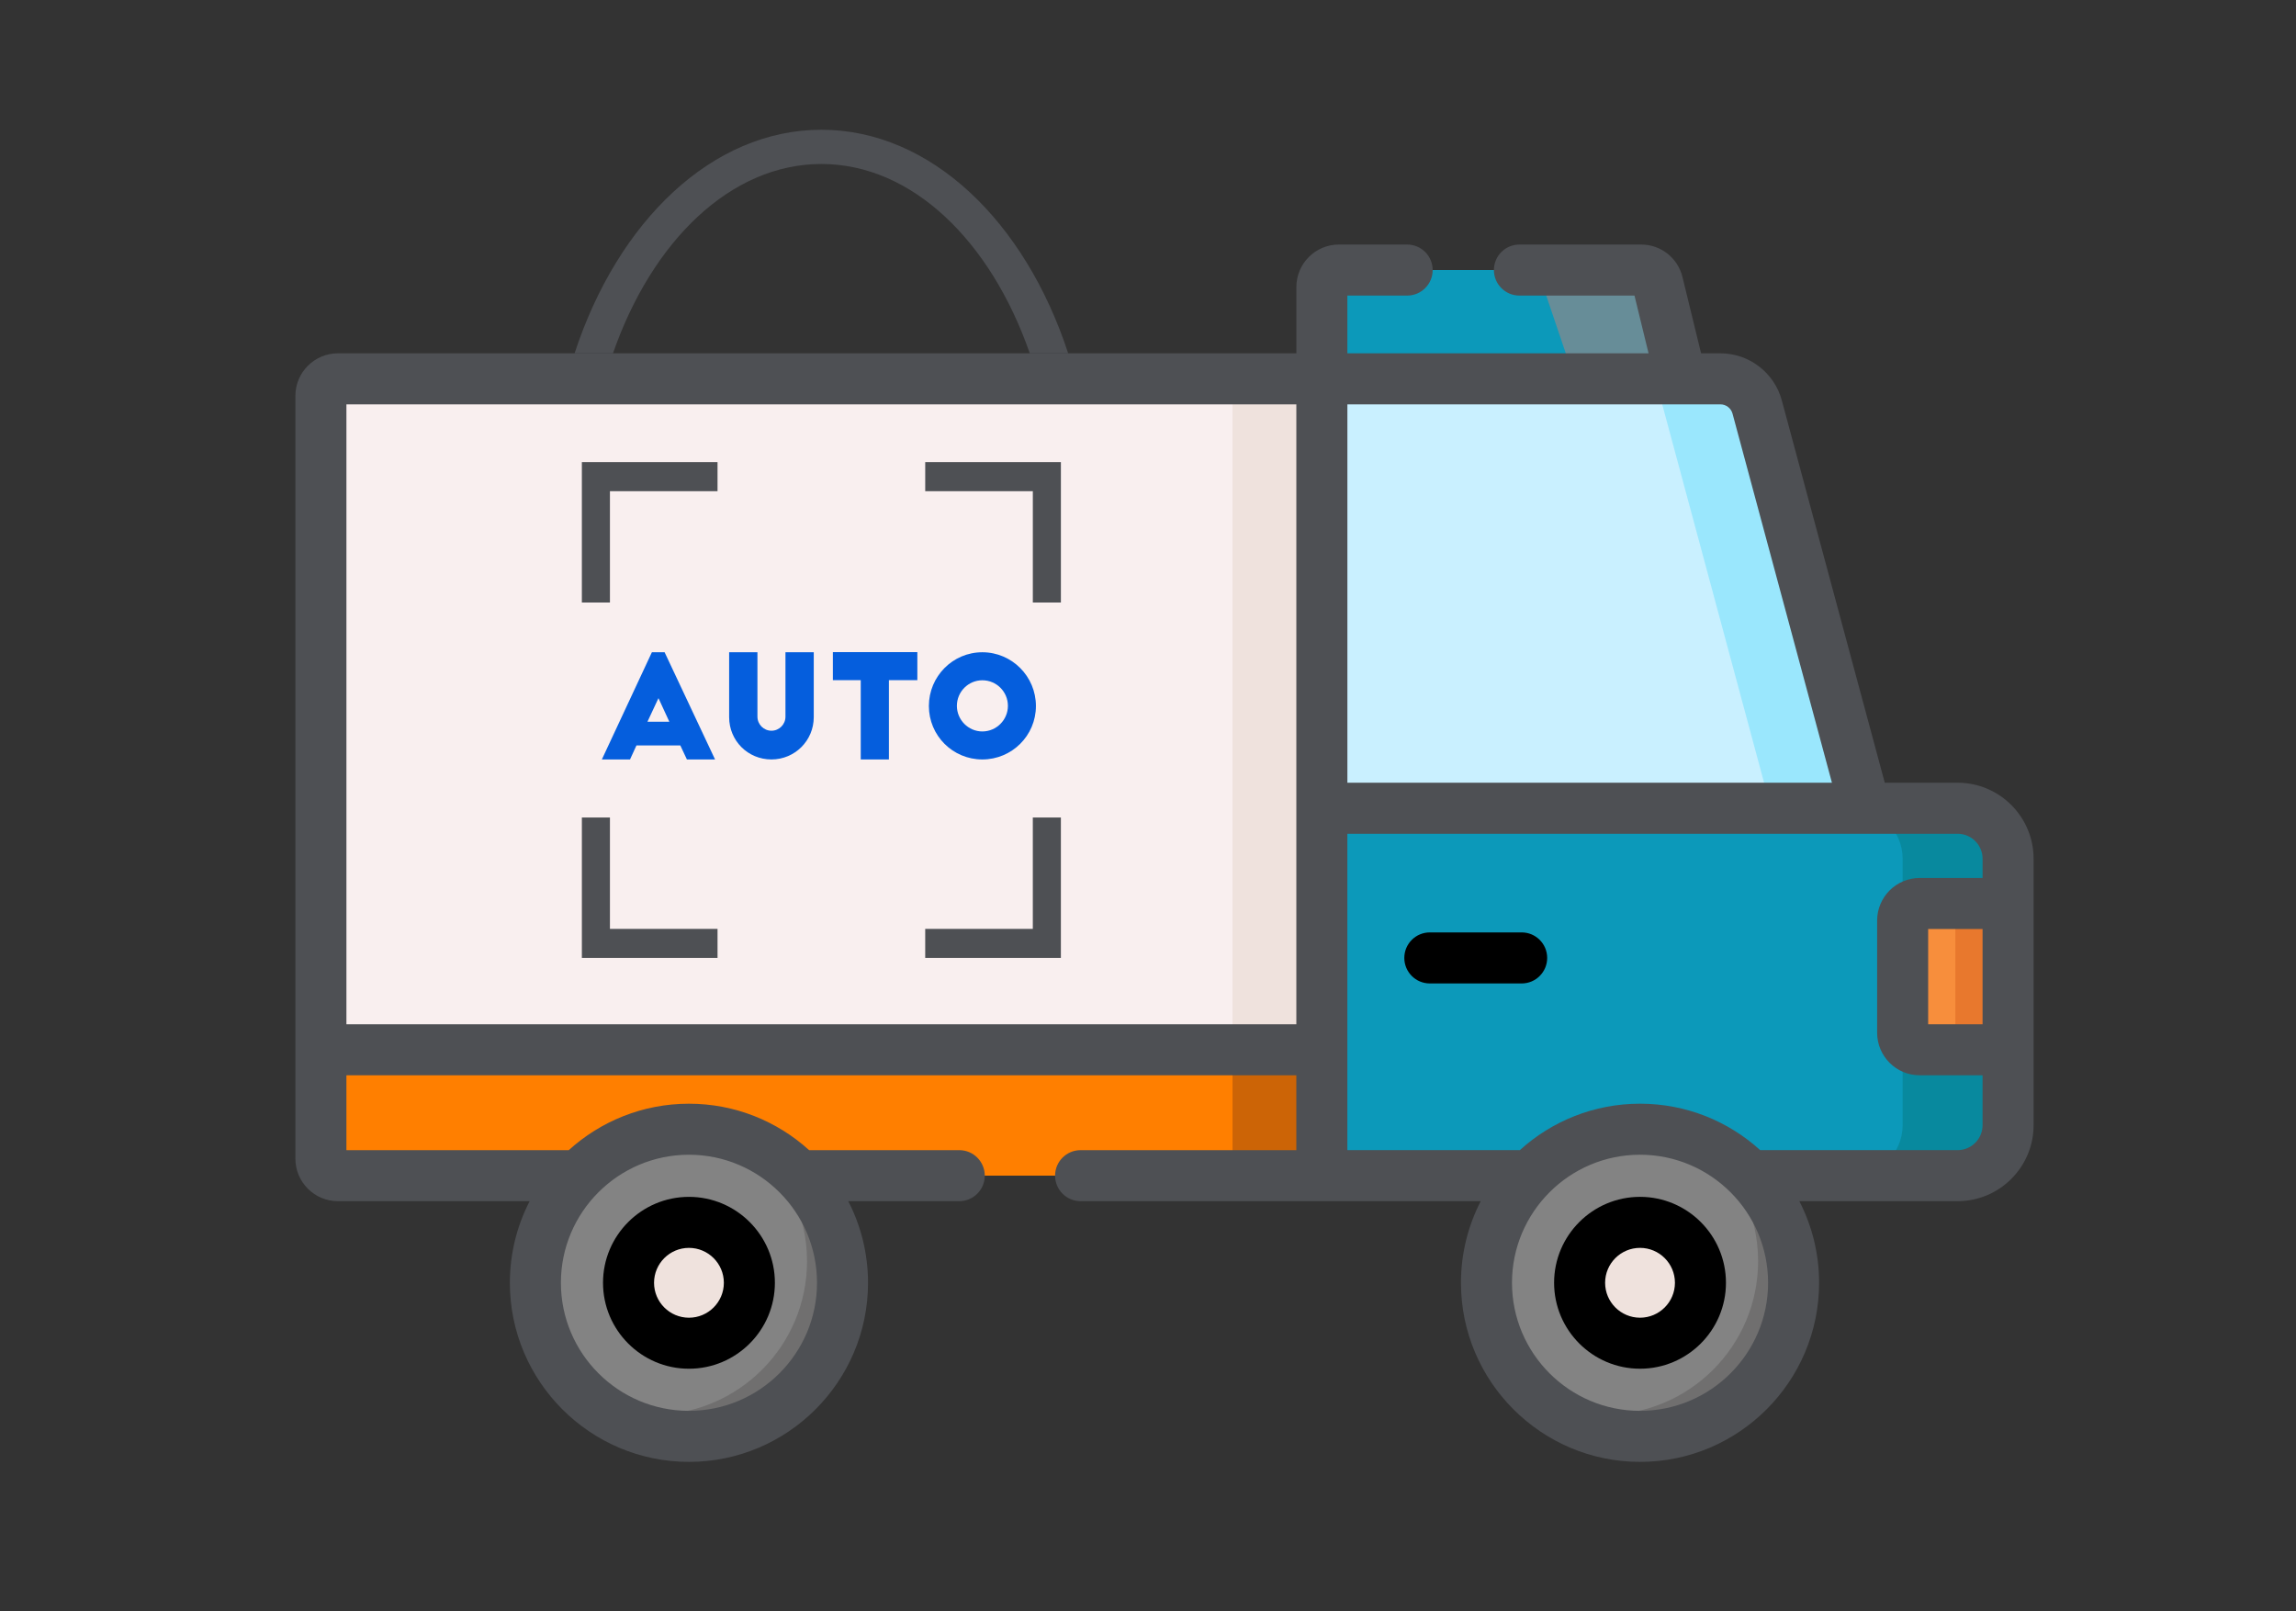 <?xml version="1.0" encoding="utf-8"?>
<!-- Generator: Adobe Illustrator 16.0.0, SVG Export Plug-In . SVG Version: 6.00 Build 0)  -->
<!DOCTYPE svg PUBLIC "-//W3C//DTD SVG 1.1//EN" "http://www.w3.org/Graphics/SVG/1.1/DTD/svg11.dtd">
<svg version="1.1" id="Layer_1" xmlns="http://www.w3.org/2000/svg" xmlns:xlink="http://www.w3.org/1999/xlink" x="0px" y="0px"
	 width="315px" height="221px" viewBox="0 0 315 221" enable-background="new 0 0 315 221" xml:space="preserve">
<rect x="0" y="0" width="315" height="221" fill="#333333" stroke="none"/>
<g id="BACKGROUND" display="none">
	
		<linearGradient id="SVGID_1_" gradientUnits="userSpaceOnUse" x1="814.127" y1="-480.677" x2="367.87" y2="-34.421" gradientTransform="matrix(1 0 0 -1 -325.135 -45.685)">
		<stop  offset="0" style="stop-color:#E3DFDF"/>
		<stop  offset="0.522" style="stop-color:#F4F2F2"/>
		<stop  offset="1" style="stop-color:#FFFFFF"/>
	</linearGradient>
	<rect y="-54" display="inline" fill="url(#SVGID_1_)" width="500" height="500"/>
</g>
<path fill="#F9EFEF" d="M181.352,144.014H44.026V54.302c0-1.288,1.044-2.333,2.333-2.333h134.993V144.014L181.352,144.014z"/>
<path fill="#EFE2DD" d="M169.098,51.97h12.254v92.043h-12.254V51.97z"/>
<path fill="#FF7F00" d="M181.352,144.014H44.026v14.935c0,1.288,1.044,2.333,2.333,2.333h134.993V144.014L181.352,144.014z"/>
<path fill="#CC6406" d="M169.098,144.014h12.254v17.266h-12.254V144.014z"/>
<path fill="#0C99BA" d="M255.898,110.879h12.677c3.823,0,6.924,3.1,6.924,6.926v36.551c0,3.826-3.101,6.926-6.924,6.926h-87.224
	V110.88L255.898,110.879L255.898,110.879z"/>
<path fill="#08899E" d="M275.499,117.807v36.549c0,3.824-3.103,6.928-6.924,6.928h-14.47c3.828,0,6.928-3.104,6.928-6.928v-36.549
	c0-3.828-3.1-6.928-6.928-6.928h14.47C272.396,110.879,275.499,113.979,275.499,117.807z"/>
<path fill="#C9F0FF" d="M181.352,51.97h54.678c2.361,0,4.432,1.587,5.045,3.868l14.824,55.041h-74.547V51.97L181.352,51.97z"/>
<path fill="#9AE7FD" d="M255.898,110.879h-12.931L227.105,51.97h8.922c2.363,0,4.432,1.587,5.047,3.868L255.898,110.879z"/>
<path fill="#0C99BA" d="M225.156,37.047h-41.471c-1.289,0-2.334,1.044-2.334,2.332v12.59h46.526c1.401,0,2.433-1.313,2.101-2.674
	l-2.555-10.469C227.168,37.782,226.232,37.047,225.156,37.047z"/>
<path fill="#678D98" d="M227.878,51.97h-11.875l-5.053-14.922h14.206c1.076,0,2.012,0.735,2.267,1.779l2.554,10.469
	C230.311,50.656,229.279,51.97,227.878,51.97z"/>
<path fill="#F78E3C" d="M275.499,144.014h-12.132c-1.288,0-2.334-1.046-2.334-2.334v-15.4c0-1.289,1.046-2.334,2.334-2.334h12.132
	V144.014z"/>
<path fill="#E8782D" d="M268.268,123.945h7.231v20.068h-7.231V123.945z"/>
<path fill="#838383" d="M246.074,175.979c0,11.635-9.434,21.066-21.069,21.066c-11.635,0-21.069-9.432-21.069-21.066
	c0-11.637,9.435-21.068,21.069-21.068C236.641,154.91,246.074,164.342,246.074,175.979z"/>
<path fill="#706F6F" d="M246.074,175.979c0,11.637-9.432,21.067-21.069,21.067c-5.042,0-9.668-1.771-13.292-4.724
	c2.578,1.129,5.428,1.753,8.424,1.753c11.633,0,21.067-9.433,21.067-21.067c0-6.597-3.033-12.484-7.78-16.349
	C240.869,159.909,246.074,167.335,246.074,175.979z"/>
<path fill="#EFE2DD" d="M233.294,175.979c0,4.578-3.711,8.289-8.289,8.289c-4.58,0-8.29-3.711-8.29-8.289
	c0-4.58,3.71-8.289,8.29-8.289C229.583,167.689,233.294,171.4,233.294,175.979z"/>
<path fill="#838383" d="M115.589,175.979c0,11.635-9.434,21.066-21.069,21.066c-11.635,0-21.069-9.432-21.069-21.066
	c0-11.637,9.434-21.068,21.069-21.068C106.155,154.91,115.589,164.342,115.589,175.979z"/>
<path fill="#706F6F" d="M115.589,175.979c0,11.637-9.432,21.067-21.069,21.067c-5.042,0-9.668-1.771-13.292-4.724
	c2.578,1.129,5.427,1.753,8.424,1.753c11.633,0,21.069-9.433,21.069-21.067c0-6.597-3.035-12.484-7.782-16.349
	C110.386,159.909,115.589,167.335,115.589,175.979z"/>
<path fill="#EFE2DD" d="M102.81,175.979c0,4.578-3.712,8.289-8.29,8.289s-8.289-3.711-8.289-8.289c0-4.58,3.711-8.289,8.289-8.289
	S102.81,171.4,102.81,175.979z"/>
<path d="M225.005,164.189c-6.501,0-11.79,5.287-11.79,11.789c0,6.5,5.289,11.789,11.79,11.789c6.5,0,11.788-5.287,11.788-11.789
	S231.506,164.189,225.005,164.189z M225.005,180.768c-2.642,0-4.791-2.148-4.791-4.791c0-2.64,2.147-4.789,4.791-4.789
	c2.64,0,4.789,2.148,4.789,4.789C229.794,178.619,227.645,180.768,225.005,180.768z"/>
<path d="M94.521,187.768c6.501,0,11.79-5.289,11.79-11.791c0-6.5-5.289-11.787-11.79-11.787c-6.5,0-11.79,5.287-11.79,11.787
	C82.731,182.479,88.02,187.768,94.521,187.768z M94.521,171.189c2.64,0,4.789,2.147,4.789,4.791c0,2.64-2.148,4.789-4.789,4.789
	c-2.64,0-4.789-2.149-4.789-4.789C89.732,173.337,91.881,171.189,94.521,171.189z"/>
<path fill="#4E5054" d="M268.575,107.378h-9.994l-14.126-52.452c-1.023-3.8-4.488-6.457-8.428-6.457h-2.646
	c0-0.001,0-0.003-0.001-0.003l-2.555-10.467c-0.64-2.622-2.97-4.452-5.667-4.452h-16.702c-1.935,0-3.5,1.567-3.5,3.501
	c0,1.932,1.565,3.5,3.5,3.5h15.787l1.932,7.921h-41.321v-7.921h8.201c1.934,0,3.5-1.568,3.5-3.5c0-1.934-1.566-3.501-3.5-3.501
	h-9.367c-3.217,0-5.834,2.617-5.834,5.833v9.09H46.359c-3.217,0-5.833,2.617-5.833,5.833v104.646c0,3.217,2.616,5.833,5.833,5.833
	h26.305c-1.73,3.36-2.713,7.165-2.713,11.198c0,13.545,11.022,24.567,24.569,24.567s24.569-11.021,24.569-24.567
	c0-4.033-0.982-7.838-2.712-11.198h15.23c1.932,0,3.499-1.566,3.499-3.5c0-1.933-1.567-3.499-3.499-3.499H111.01
	c-4.363-3.958-10.15-6.372-16.489-6.372c-6.34,0-12.126,2.414-16.489,6.372H47.527v-10.27h130.325v10.27h-29.6
	c-1.934,0-3.5,1.566-3.5,3.499c0,1.934,1.566,3.5,3.5,3.5h54.896c-1.729,3.36-2.711,7.165-2.711,11.198
	c0,13.545,11.021,24.567,24.568,24.567s24.566-11.021,24.566-24.567c0-4.033-0.979-7.838-2.711-11.198h21.714
	c5.747,0,10.425-4.677,10.425-10.425v-36.553C279,112.057,274.324,107.378,268.575,107.378z M94.521,158.411
	c9.687,0,17.568,7.88,17.568,17.567s-7.882,17.568-17.568,17.568s-17.568-7.881-17.568-17.568
	C76.952,166.291,84.834,158.411,94.521,158.411z M177.852,140.514H47.527V55.471h130.325V140.514L177.852,140.514z M184.854,55.471
	h51.174c0.779,0,1.465,0.525,1.668,1.277l13.638,50.631h-66.479V55.471L184.854,55.471z M225.005,193.547
	c-9.688,0-17.567-7.881-17.567-17.568s7.879-17.569,17.567-17.569c9.687,0,17.568,7.882,17.568,17.569
	C242.574,185.666,234.691,193.547,225.005,193.547z M271.999,140.514h-7.465v-13.066h7.465V140.514z M271.999,120.445h-8.632
	c-3.217,0-5.833,2.617-5.833,5.834v15.4c0,3.217,2.616,5.832,5.833,5.832h8.632v6.844c0,1.889-1.536,3.426-3.424,3.426h-27.083
	c-4.361-3.959-10.148-6.372-16.487-6.372c-6.341,0-12.126,2.413-16.489,6.372h-23.664v-43.402h83.724
	c1.888,0,3.424,1.536,3.424,3.424V120.445z"/>
<path d="M208.766,127.912h-12.601c-1.935,0-3.5,1.566-3.5,3.5s1.567,3.501,3.5,3.501h12.601c1.934,0,3.5-1.567,3.5-3.501
	S210.699,127.912,208.766,127.912z"/>
<path fill="#4E5054" d="M79.829,63.396h18.613v3.985H83.68V82.66h-3.851V63.396z M126.936,63.396v3.985h14.763V82.66h3.851V63.396
	H126.936z M83.68,112.148h-3.851v19.265h18.613v-3.985H83.68V112.148z M141.698,127.428h-14.763v3.985h18.613v-19.265h-3.851v15.279
	H141.698z"/>
<g>
	<g enable-background="new    ">
		<path fill="#055EDD" d="M82.573,104.185l6.863-14.706h1.745l6.921,14.706H94.24l-0.902-1.922h-6.02l-0.882,1.922H82.573z
			 M88.828,99.008h3l-1.49-3.235L88.828,99.008z"/>
		<path fill="#055EDD" d="M103.919,98.323c0,1.059,0.863,1.921,1.921,1.921s1.921-0.862,1.921-1.921v-8.844h3.882v8.902
			c0,3.235-2.608,5.804-5.804,5.804c-3.235,0-5.804-2.568-5.804-5.804v-8.902h3.882V98.323z"/>
		<path fill="#055EDD" d="M114.267,89.459h11.588v3.844h-3.902v10.882h-3.863V93.303h-3.824V89.459z"/>
		<path fill="#055EDD" d="M134.771,89.479c4.059,0,7.353,3.314,7.353,7.373s-3.294,7.333-7.353,7.333s-7.333-3.274-7.333-7.333
			S130.712,89.479,134.771,89.479z M134.771,93.323c-1.921,0-3.49,1.568-3.49,3.51c0,1.921,1.569,3.51,3.49,3.51
			c1.941,0,3.51-1.589,3.51-3.51C138.281,94.891,136.712,93.323,134.771,93.323z"/>
	</g>
</g>
<path fill="#4E5054" d="M84.096,48.469c5.366-15.412,16.165-25.972,28.593-25.972c12.428,0,23.227,10.56,28.593,25.972h5.266
	C140.632,30.385,127.685,17.8,112.689,17.8S84.746,30.385,78.831,48.469H84.096z"/>
<g id="DESIGNED_BY_FREEPIK" display="none">
	<g display="inline">
		<g id="XMLID_319_">
			<g id="XMLID_338_">
				<path id="XMLID_346_" fill="#1D262D" d="M260.104,417.838c-0.433,0.443-0.804,0.932-1.107,1.453l-0.467-0.24
					c-0.065-0.297-0.348-0.502-0.657-0.467c-0.331,0.039-0.567,0.34-0.529,0.67c0.039,0.332,0.339,0.568,0.671,0.529
					c0.064-0.008,0.127-0.025,0.184-0.053l0.451,0.234c-0.252,0.553-0.434,1.139-0.539,1.744l0.746,0.131
					c0.229-1.307,0.85-2.506,1.791-3.475L260.104,417.838z"/>
				<path id="XMLID_345_" fill="#1D262D" d="M265.592,415.535c-0.171,0-0.341,0.008-0.51,0.02l-0.073-0.627
					c0.188-0.148,0.296-0.391,0.267-0.646c-0.047-0.393-0.402-0.674-0.797-0.627c-0.393,0.047-0.674,0.402-0.627,0.795
					c0.029,0.254,0.188,0.461,0.404,0.564l0.073,0.623c-0.714,0.117-1.403,0.332-2.06,0.646l0.326,0.684
					c0.934-0.447,1.941-0.674,2.995-0.674c0.496,0,0.993,0.055,1.476,0.158l0.16-0.74
					C266.691,415.596,266.143,415.535,265.592,415.535z"/>
				<path id="XMLID_344_" fill="#1D262D" d="M272.193,418.084c0.332-0.041,0.566-0.342,0.525-0.674
					c-0.039-0.33-0.342-0.564-0.672-0.523c-0.311,0.037-0.535,0.303-0.529,0.607l-0.416,0.363c-0.418-0.43-0.891-0.813-1.408-1.139
					l-0.403,0.641c1.134,0.715,2.021,1.727,2.563,2.926l0.689-0.313c-0.251-0.555-0.566-1.072-0.941-1.545l0.401-0.354
					C272.064,418.09,272.129,418.092,272.193,418.084z"/>
				<path id="XMLID_343_" fill="#1D262D" d="M265.044,425.744c-0.386,0.023-0.774,0.035-1.157,0.035c-0.88,0-1.732-0.061-2.478-0.18
					c-0.392-0.063-0.847-0.154-1.271-0.291c1.045,1.859,3.068,3.125,5.389,3.125c2.854,0,5.262-1.916,5.949-4.504
					c-0.683,0.449-1.506,0.824-2.459,1.121C267.839,425.42,266.464,425.658,265.044,425.744z"/>
				<path id="XMLID_339_" fill="#1D262D" d="M265.592,417.053c-3.353,0-6.078,2.666-6.078,5.943c0,0.426,0.045,0.85,0.137,1.262
					c0.674,0.482,2.705,0.891,5.348,0.73c2.879-0.174,5.297-0.957,6.672-2.158c-0.005-0.195-0.021-0.391-0.045-0.582
					C271.244,419.285,268.65,417.053,265.592,417.053z M263.434,423.566c-1.021,0-1.851-0.83-1.851-1.85
					c0-1.021,0.829-1.85,1.851-1.85c1.02,0,1.85,0.828,1.85,1.85C265.282,422.736,264.452,423.566,263.434,423.566z M268.17,422.658
					c-0.75,0-1.359-0.609-1.359-1.359s0.609-1.359,1.359-1.359s1.359,0.609,1.359,1.359S268.92,422.658,268.17,422.658z"/>
			</g>
			<path id="XMLID_336_" fill="#1D262D" d="M281.596,418.92c-0.295-0.115-0.806-0.311-1.383-0.236
				c-0.551,0.068-0.844,0.34-0.844,1.006v0.865h2.229v1.719h-2.229v5.453h-1.932v-5.453h-1.34v-1.719h1.34v-0.887
				c0-1.682,0.896-2.783,2.567-2.783c0.644,0,1.157,0.121,1.591,0.309V418.92L281.596,418.92z"/>
			<path id="XMLID_334_" fill="#1D262D" d="M286.298,422.252c-0.177-0.029-0.356-0.047-0.526-0.047c-0.896,0-1.51,0.549-1.51,1.613
				v3.908h-1.932v-7.172h1.873v0.785c0.451-0.674,1.14-0.979,2.021-0.979c0.414,0,0.848,0.127,1.094,0.336L286.298,422.252z"/>
			<path id="XMLID_331_" fill="#1D262D" d="M293.965,424.131c0,0.221-0.015,0.486-0.037,0.65h-5.084
				c0.207,1.035,0.934,1.486,1.844,1.486c0.621,0,1.295-0.25,1.813-0.688l1.132,1.242c-0.813,0.748-1.851,1.088-3.057,1.088
				c-2.198,0-3.724-1.494-3.724-3.752s1.48-3.797,3.627-3.797C292.544,420.361,293.958,421.895,293.965,424.131z M288.852,423.465
				h3.174c-0.176-0.918-0.731-1.438-1.562-1.438C289.555,422.027,289.021,422.574,288.852,423.465z"/>
			<path id="XMLID_328_" fill="#1D262D" d="M301.618,424.131c0,0.221-0.015,0.486-0.037,0.65h-5.084
				c0.207,1.035,0.933,1.486,1.843,1.486c0.621,0,1.295-0.25,1.813-0.688l1.133,1.242c-0.814,0.748-1.852,1.088-3.057,1.088
				c-2.199,0-3.724-1.494-3.724-3.752s1.479-3.797,3.626-3.797C300.197,420.361,301.611,421.895,301.618,424.131z M296.504,423.465
				h3.176c-0.178-0.918-0.732-1.438-1.563-1.438C297.207,422.027,296.674,422.574,296.504,423.465z"/>
			<path id="XMLID_325_" fill="#1D262D" d="M309.964,424.139c0,2.152-1.495,3.773-3.471,3.773c-0.964,0-1.644-0.379-2.109-0.934
				v3.709h-1.925v-10.133h1.889v0.791c0.465-0.584,1.153-0.984,2.139-0.984C308.469,420.361,309.964,421.982,309.964,424.139z
				 M304.287,424.139c0,1.131,0.748,1.975,1.843,1.975c1.14,0,1.851-0.881,1.851-1.975c0-1.096-0.711-1.979-1.851-1.979
				C305.035,422.16,304.287,423.006,304.287,424.139z"/>
			<path id="XMLID_322_" fill="#1D262D" d="M313.066,418.209c0,0.695-0.539,1.229-1.234,1.229c-0.696,0-1.229-0.533-1.229-1.229
				s0.532-1.244,1.229-1.244C312.527,416.965,313.066,417.514,313.066,418.209z M312.809,427.727h-1.932v-7.172h1.932V427.727z"/>
			<path id="XMLID_320_" fill="#1D262D" d="M316.032,423.107l2.7-2.553h2.369l-3.479,3.375l3.501,3.797h-2.376l-2.716-2.902v2.902
				H314.1v-10.658h1.933V423.107L316.032,423.107z"/>
		</g>
		<g>
			<path fill="#1D262D" d="M184.413,427.662v-1.055c-0.526,0.717-1.392,1.23-2.388,1.23c-1.846,0-3.149-1.406-3.149-3.707
				c0-2.256,1.289-3.721,3.149-3.721c0.951,0,1.815,0.469,2.388,1.244v-3.764h1.099v9.77h-1.099V427.662z M184.413,425.742v-3.207
				c-0.396-0.615-1.245-1.143-2.124-1.143c-1.421,0-2.271,1.172-2.271,2.738s0.851,2.725,2.271,2.725
				C183.167,426.855,184.018,426.357,184.413,425.742z"/>
			<path fill="#1D262D" d="M186.932,424.117c0-2.051,1.465-3.707,3.486-3.707c2.139,0,3.398,1.67,3.398,3.795v0.277h-5.729
				c0.088,1.334,1.025,2.447,2.549,2.447c0.807,0,1.627-0.322,2.184-0.895l0.527,0.719c-0.703,0.701-1.656,1.084-2.813,1.084
				C188.439,427.838,186.932,426.328,186.932,424.117z M190.402,421.318c-1.508,0-2.256,1.275-2.313,2.359h4.644
				C192.718,422.623,192.016,421.318,190.402,421.318z"/>
			<path fill="#1D262D" d="M194.607,426.725l0.57-0.791c0.469,0.543,1.362,1.012,2.329,1.012c1.084,0,1.67-0.514,1.67-1.217
				c0-1.713-4.38-0.658-4.38-3.281c0-1.098,0.952-2.035,2.637-2.035c1.201,0,2.051,0.453,2.623,1.025l-0.514,0.762
				c-0.424-0.514-1.201-0.895-2.109-0.895c-0.967,0-1.566,0.482-1.566,1.113c0,1.553,4.379,0.527,4.379,3.281
				c0,1.188-0.952,2.139-2.783,2.139C196.307,427.838,195.325,427.486,194.607,426.725z"/>
			<path fill="#1D262D" d="M201.477,418.844c0-0.41,0.338-0.746,0.732-0.746c0.41,0,0.747,0.336,0.747,0.746
				s-0.336,0.732-0.747,0.732C201.814,419.576,201.477,419.254,201.477,418.844z M201.667,427.662v-7.074h1.099v7.074H201.667z"/>
			<path fill="#1D262D" d="M204.582,429.479l0.557-0.82c0.586,0.703,1.289,0.969,2.301,0.969c1.172,0,2.27-0.572,2.27-2.125v-1.012
				c-0.512,0.719-1.376,1.262-2.373,1.262c-1.845,0-3.148-1.377-3.148-3.662c0-2.271,1.289-3.678,3.148-3.678
				c0.952,0,1.803,0.469,2.373,1.244v-1.068h1.1v6.871c0,2.344-1.642,3.074-3.369,3.074
				C206.236,430.533,205.417,430.299,204.582,429.479z M209.708,425.627v-3.092c-0.381-0.615-1.229-1.143-2.108-1.143
				c-1.422,0-2.271,1.127-2.271,2.695c0,1.553,0.849,2.693,2.271,2.693C208.479,426.783,209.328,426.24,209.708,425.627z"/>
			<path fill="#1D262D" d="M217.413,427.662v-4.629c0-1.246-0.629-1.641-1.582-1.641c-0.865,0-1.685,0.527-2.095,1.098v5.172h-1.1
				v-7.074h1.1v1.023c0.498-0.586,1.464-1.201,2.519-1.201c1.479,0,2.256,0.748,2.256,2.285v4.967H217.413z"/>
			<path fill="#1D262D" d="M219.934,424.117c0-2.051,1.465-3.707,3.485-3.707c2.138,0,3.397,1.67,3.397,3.795v0.277h-5.728
				c0.088,1.334,1.024,2.447,2.55,2.447c0.805,0,1.625-0.322,2.182-0.895l0.527,0.719c-0.703,0.701-1.654,1.084-2.813,1.084
				C221.441,427.838,219.934,426.328,219.934,424.117z M223.404,421.318c-1.51,0-2.256,1.275-2.314,2.359h4.643
				C225.718,422.623,225.016,421.318,223.404,421.318z"/>
			<path fill="#1D262D" d="M233.35,427.662v-1.055c-0.526,0.717-1.392,1.23-2.388,1.23c-1.845,0-3.149-1.406-3.149-3.707
				c0-2.256,1.289-3.721,3.149-3.721c0.952,0,1.817,0.469,2.388,1.244v-3.764h1.1v9.77h-1.1V427.662z M233.35,425.742v-3.207
				c-0.396-0.615-1.244-1.143-2.123-1.143c-1.422,0-2.271,1.172-2.271,2.738s0.85,2.725,2.271,2.725
				C232.105,426.855,232.954,426.357,233.35,425.742z"/>
			<path fill="#1D262D" d="M239.691,427.662v-9.771h1.1v3.766c0.572-0.775,1.421-1.246,2.389-1.246c1.846,0,3.148,1.467,3.148,3.723
				c0,2.299-1.305,3.705-3.148,3.705c-0.996,0-1.861-0.514-2.389-1.23v1.055H239.691L239.691,427.662z M242.9,426.855
				c1.436,0,2.285-1.156,2.285-2.725s-0.851-2.738-2.285-2.738c-0.864,0-1.729,0.527-2.109,1.143v3.207
				C241.171,426.357,242.036,426.855,242.9,426.855z"/>
			<path fill="#1D262D" d="M247.527,429.436c0.162,0.072,0.426,0.117,0.602,0.117c0.482,0,0.805-0.162,1.055-0.748l0.469-1.068
				l-2.959-7.148h1.187l2.358,5.801l2.344-5.801h1.201l-3.545,8.512c-0.426,1.023-1.143,1.42-2.08,1.436
				c-0.234,0-0.602-0.045-0.805-0.104L247.527,429.436z"/>
		</g>
	</g>
</g>
</svg>
